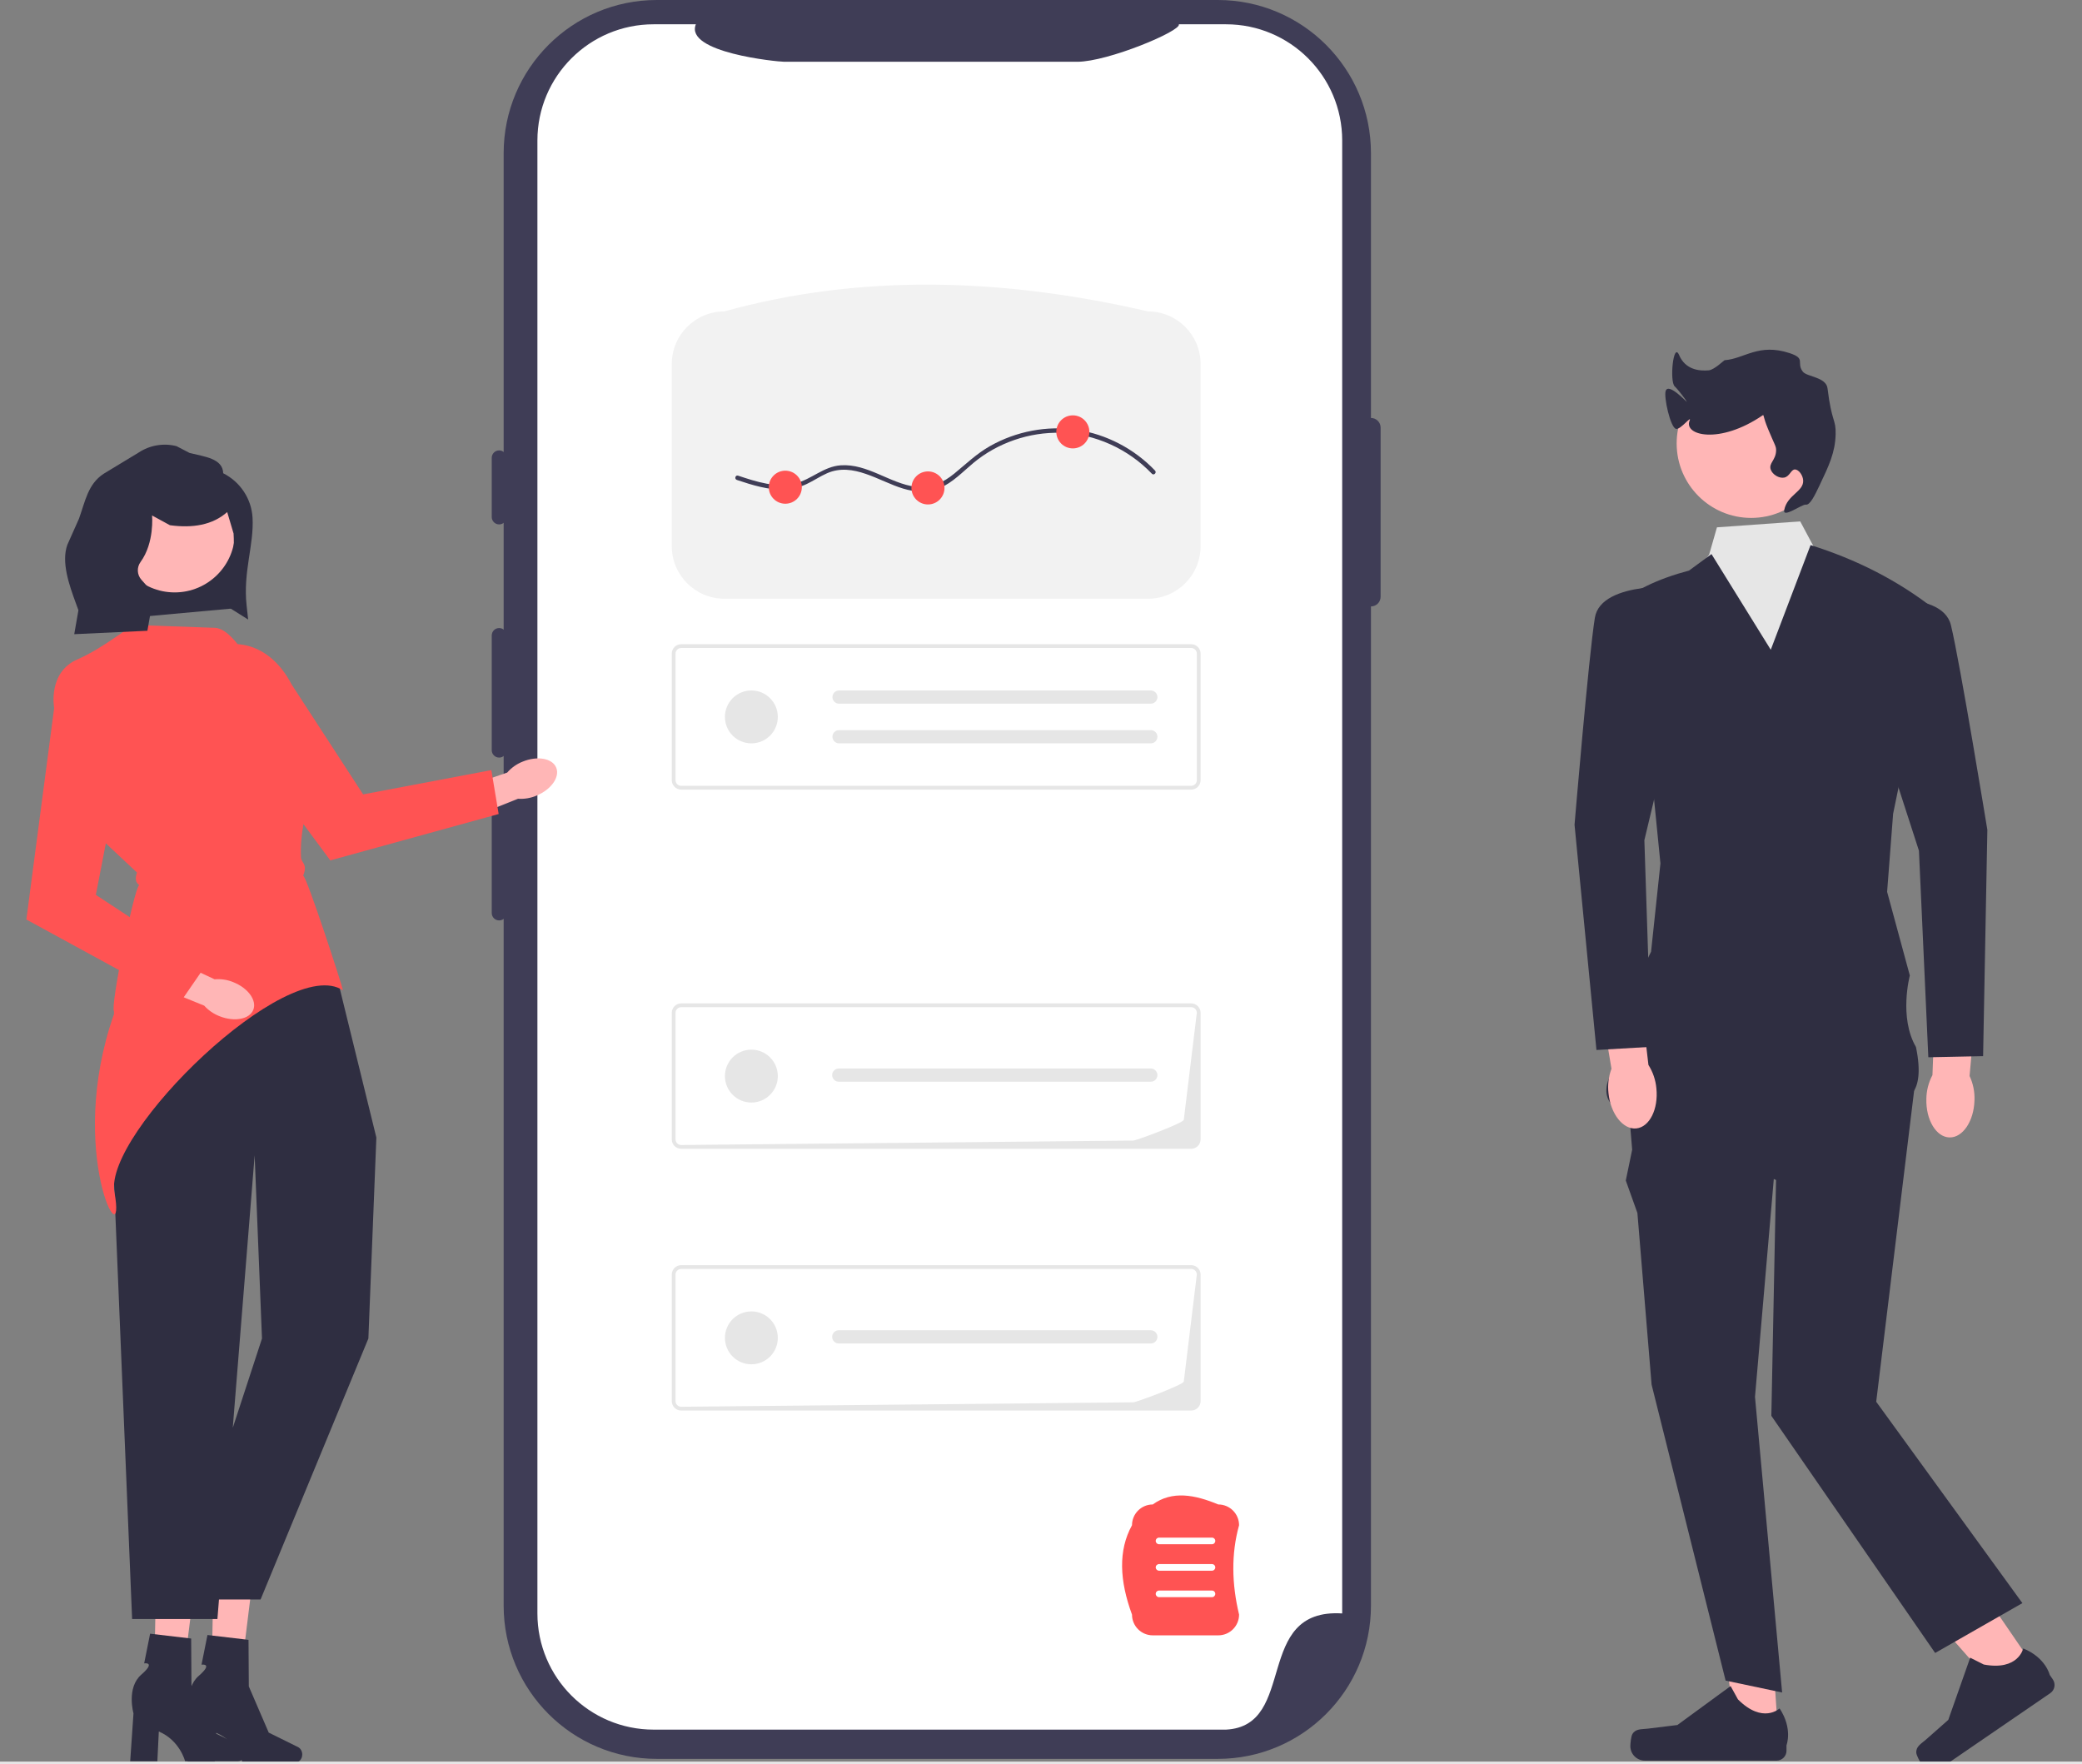 <?xml version="1.0" encoding="utf-8"?>
<svg width="700px" height="593.126" viewBox="0 0 700 593.126" xmlns="http://www.w3.org/2000/svg">
  <rect x="0" y="0" width="700" height="593.126" fill="#808080" stroke="none"/>
  <g transform="matrix(1, 0, 0, 1, -53.57, 3)">
    <polygon points="106.029 527.613 119.193 527.924 114.22 567.999 105.3 567.789 106.029 527.613" fill="#ffb6b6"/>
    <path d="M135.904,586.399l-0-0c0-1.088-.566-2.072-1.44-2.504l-9.824-4.853-6.698-15.535-.101-15.651-13.802-1.623-1.996,9.97s4.11-.613-.964,3.792c-5.074,4.405-2.631,13.024-2.631,13.024l-1.107,16.109h9.134l.49-10.018c7.104,3.014,8.846,10.018,8.846,10.018h17.706c1.319,0,2.389-1.222,2.389-2.729h0l0-0Z" fill="#2f2e41"/>
  </g>
  <g transform="matrix(1, 0, 0, 1, -53.57, 3)">
    <polygon points="125.311 528.054 138.475 528.365 133.503 568.44 124.583 568.23 125.311 528.054" fill="#ffb6b6"/>
    <path d="M155.187,586.84l-0-0c0-1.088-.566-2.072-1.44-2.504l-9.824-4.853-6.698-15.535-.101-15.651-13.802-1.623-1.996,9.97s4.11-.613-.964,3.792c-5.074,4.405-2.631,13.024-2.631,13.024l-1.107,16.109h9.134l.49-10.018c7.104,3.014,8.846,10.018,8.846,10.018h17.706c1.319,0,2.389-1.222,2.389-2.729h0l0-0Z" fill="#2f2e41"/>
  </g>
  <path d="M 56.645 295.991 L 41.721 331.624 C 36.747 343.502 35.17 356.529 37.168 369.25 L 44.421 544.304 L 73.098 544.304 L 85.615 388.419 L 88.085 449.995 L 59.377 537.728 L 87.612 537.728 L 123.854 449.995 L 126.54 382.441 L 113.665 330.019 L 56.645 295.991 Z" fill="#2f2e41"/>
  <g transform="matrix(1, 0, 0, 1, -53.57, 0)">
    <path id="b-851" d="M514.509,140.519h0V51.514C514.509,23.063,491.446,0,462.996,0h-188.574c-28.45-0-51.514,23.063-51.514,51.513v488.291c0,28.45,23.063,51.514,51.514,51.514h188.573c28.45,0,51.514-23.063,51.514-51.514V203.875h0c1.792,0,3.245-1.453,3.245-3.245l.002-56.866c0-1.792-1.453-3.245-3.245-3.245l-0,0Z" fill="#3f3d56"/>
    <path id="c-852" d="M504.836,47.23v495.189c-30.105-1.849-14.792,37.818-39.056,39.064h-192.443c-21.579,.003-39.075-17.486-39.082-39.064V47.23c.006-21.578,17.502-39.066,39.08-39.064h14.192c-3.865,9.505,27.328,12.597,29.719,12.6h98.559c10.26-.013,35.014-10.385,34.113-12.6h15.854c21.57,.004,39.056,17.486,39.064,39.056l0,.007h-0Z" fill="#fff"/>
    <g>
      <path d="M221.39,151.421c-1.372,0-2.488,1.116-2.488,2.488v19.907c0,1.372,1.116,2.488,2.488,2.488s2.488-1.116,2.488-2.488v-19.907c0-1.372-1.116-2.488-2.488-2.488Z" fill="#3f3d56"/>
      <path d="M221.39,211.144c-1.372,0-2.488,1.116-2.488,2.488v38.571c0,1.372,1.116,2.488,2.488,2.488s2.488-1.116,2.488-2.488v-38.571c0-1.372-1.116-2.488-2.488-2.488Z" fill="#3f3d56"/>
      <path d="M221.39,265.889c-1.372,0-2.488,1.116-2.488,2.488v38.571c0,1.372,1.116,2.488,2.488,2.488s2.488-1.116,2.488-2.488v-38.571c0-1.372-1.116-2.488-2.488-2.488Z" fill="#3f3d56"/>
    </g>
  </g>
  <g transform="matrix(1, 0, 0, 1, -123.403, 2)">
    <polygon points="808.331 559.842 796.522 567.931 759.701 526.233 777.13 514.295 808.331 559.842" fill="#ffb6b6"/>
    <path d="M767.691,587.29h0c.057,.871,1.232,3.003,1.725,3.723h0c1.516,2.213,4.54,2.778,6.753,1.262l36.568-25.053c1.51-1.034,1.895-3.097,.861-4.607l-1.043-1.522s-1.326-5.815-8.914-8.903c0,0-1.603,7.587-13.259,5.409l-4.571-2.298-7.367,20.913-7.494,6.614c-1.64,1.447-3.401,2.28-3.26,4.462l-0,0,0,0Z" fill="#2f2e41"/>
  </g>
  <g transform="matrix(1, 0, 0, 1, -123.403, 2)">
    <polygon points="721.269 581.316 706.956 581.314 700.147 526.105 717.667 528.287 721.269 581.316" fill="#ffb6b6"/>
    <path d="M672.23,580.991h0c-.446,.751-.681,3.173-.681,4.046h0c0,2.683,2.175,4.858,4.858,4.858h44.327c1.83,0,3.314-1.484,3.314-3.314v-1.845s2.193-5.547-2.322-12.383c0,0-5.611,5.353-13.995-3.031l-2.472-4.479-17.897,13.089-9.92,1.221c-2.17,.267-4.094-.041-5.211,1.839h-0v0Z" fill="#2f2e41"/>
  </g>
  <path id="d-853" d="M 547.682 373.505 L 548.76 386.524 L 546.616 396.877 L 550.519 407.792 L 555.293 465.502 L 580.177 565 L 599.177 569 L 590.056 469.613 L 597.131 387.635 L 547.682 373.505 Z" fill="#2f2e41"/>
  <path id="e-854" d="M 628.422 316.985 L 555.756 317.994 L 547.682 373.502 L 597.131 396.715 L 595.554 475.991 L 650.625 555.71 L 679.957 538.953 L 630.808 471.252 L 644.57 358.363 L 628.422 316.985 Z" fill="#2f2e41"/>
  <path id="f-855" d="M 574.631 186.487 L 561.811 202.94 L 567.867 329.095 L 615.302 328.086 L 623.376 218.079 L 613.284 189.82 L 609.632 183.487 L 605.264 175.287 L 577.264 177.287 L 574.632 186.487 L 574.631 186.487 Z" fill="#e6e6e6"/>
  <path id="g-856" d="M 555.7 264.504 L 558.264 290.287 L 555.114 319.956 L 551.177 328 L 542.177 360 C 542.177 360 532.992 373.994 553.177 375 C 573.362 376.006 639.523 369.459 639.523 369.459 C 639.523 369.459 647.772 369.255 644.177 352 C 638.37 342.02 642.114 327.956 642.114 327.956 L 634.477 299.821 L 636.495 273.581 L 650.625 204.952 C 638.077 195.09 624.021 188.032 608.741 183.252 L 595.359 218.442 L 575.433 186.28 L 567.864 191.831 C 557.655 194.508 548.67 198.625 541.564 204.951 L 555.7 264.504 Z" fill="#2f2e41"/>
  <path id="h-857" d="M 385.976 201.291 L 243.541 201.291 C 233.778 201.28 225.866 193.368 225.855 183.605 L 225.855 122.38 C 225.866 112.617 233.778 104.705 243.541 104.694 C 288.991 92.102 336.659 93.282 385.976 104.694 C 395.739 104.705 403.65 112.617 403.661 122.38 L 403.661 183.605 C 403.65 193.368 395.739 201.279 385.976 201.291 L 385.976 201.291 Z" fill="#f2f2f2"/>
  <g id="i" transform="matrix(1, 0, 0, 1, -53.57, -32.533)">
    <path id="j-858" d="M454.057,297.99h-171.456c-1.753-.002-3.173-1.422-3.175-3.175v-42.53c.002-1.753,1.422-3.173,3.175-3.175h171.456c1.753,.002,3.173,1.422,3.175,3.175v42.531c-.002,1.753-1.422,3.173-3.175,3.175v-.001Zm-171.456-47.61c-1.052,.001-1.904,.853-1.905,1.905v42.531c.001,1.052,.853,1.904,1.905,1.905h171.456c1.052-.001,1.904-.853,1.905-1.905v-42.531c-.001-1.052-.853-1.904-1.905-1.905h-171.456Z" fill="#e6e6e6"/>
    <path id="k-859" d="M335.625,264.656c-1.227,.026-2.201,1.042-2.176,2.269,.025,1.191,.985,2.15,2.176,2.176h104.778c1.227,.047,2.26-.91,2.307-2.137,.047-1.227-.91-2.26-2.137-2.306h-104.948v-.002Z" fill="#e6e6e6"/>
    <path id="l-860" d="M335.625,277.995c-1.227,.026-2.201,1.042-2.176,2.269,.025,1.191,.985,2.15,2.176,2.176h104.778c1.227,.047,2.26-.91,2.307-2.137,.047-1.227-.91-2.26-2.137-2.306h-104.948v-.002Z" fill="#e6e6e6"/>
    <circle id="m" cx="306.192" cy="273.551" r="8.891" fill="#e6e6e6"/>
  </g>
  <g id="n" transform="matrix(1, 0, 0, 1, -53.57, 0.223)">
    <path id="o-861" d="M454.057,473.99h-171.456c-1.753-.002-3.173-1.422-3.175-3.175v-42.53c.002-1.753,1.422-3.173,3.175-3.175h171.456c1.753,.002,3.173,1.422,3.175,3.175v42.531c-.002,1.753-1.422,3.173-3.175,3.175v-.001Zm-171.456-47.61c-1.052,.001-1.904,.853-1.905,1.905v42.531c.001,1.052,.853,1.904,1.905,1.905l151.979-1.498c1.052-.001,16.999-5.948,17-7l4.382-35.938c-.001-1.052-.853-1.904-1.905-1.905h-171.456Z" fill="#e6e6e6"/>
    <path id="p-862" d="M335.625,446.996c-1.227-.026-2.244,.948-2.269,2.176s.948,2.244,2.176,2.269c.031,.001,.063,.001,.094,0h104.778c1.227,.047,2.26-.91,2.307-2.136,.047-1.227-.91-2.26-2.137-2.307h-104.948v-.002Z" fill="#e6e6e6"/>
    <circle id="q" cx="306.192" cy="449.551" r="8.891" fill="#e6e6e6"/>
  </g>
  <g id="r" transform="matrix(1, 0, 0, 1, -53.57, 0.223)">
    <path id="s-863" d="M454.057,385.99h-171.456c-1.753-.002-3.173-1.422-3.175-3.175v-42.53c.002-1.753,1.422-3.173,3.175-3.175h171.456c1.753,.002,3.173,1.422,3.175,3.175v42.531c-.002,1.753-1.422,3.173-3.175,3.175v-.001Zm-171.456-47.61c-1.052,.001-1.904,.853-1.905,1.905v42.531c.001,1.052,.853,1.904,1.905,1.905l151.979-1.498c1.052-.001,16.999-5.948,17-7l4.382-35.938c-.001-1.052-.853-1.904-1.905-1.905h-171.456Z" fill="#e6e6e6"/>
    <path id="t-864" d="M335.625,358.996c-1.227-.026-2.244,.948-2.269,2.176s.948,2.244,2.176,2.269c.031,.001,.063,.001,.094,0h104.778c1.227,.047,2.26-.91,2.307-2.136,.047-1.227-.91-2.26-2.137-2.307h-104.948v-.002Z" fill="#e6e6e6"/>
    <circle id="u" cx="306.192" cy="361.551" r="8.891" fill="#e6e6e6"/>
  </g>
  <g transform="matrix(1, 0, 0, 1, -123.403, 2)">
    <circle cx="712.17" cy="147.071" r="25.049" fill="#ffb6b6"/>
    <path d="M730.567,167.652c1.38,.235,3-3.109,4.547-6.366,3.24-6.819,5.3-11.153,5.457-17.28,.134-5.222-1.317-3.851-2.728-15.461-.465-3.829-7.007-3.822-8.339-5.64-2.249-3.071,1.202-4.338-4.394-6.183-10.481-3.456-15.221,1.913-21.877,2.375-.168,.012-3.468,3.239-5.311,3.406-3.229,.292-7.887-.211-9.975-5.13-1.953-4.6-3.246,8.842-1.501,10.505,1.482,1.412,4.038,4.957,4.103,5.215,.074,.292-6.077-6.522-7.104-3.714-.739,2.021,1.587,12.418,3.466,12.809,1.571,.327,5.414-4.853,4.547-2.728-2.011,4.926,10.081,8.07,24.556-1.819,.513-.351,.028,.209,1.819,4.547,2.258,5.472,2.768,5.769,2.728,7.276-.085,3.263-2.535,4.223-1.819,6.366,.58,1.736,2.846,3.079,4.547,2.728,1.919-.396,2.249-2.771,3.638-2.728,1.19,.036,2.603,1.829,2.728,3.638,.265,3.811-5.378,4.86-6.366,10.004-.558,2.903,6.008-2.035,7.276-1.819Z" fill="#2f2e41"/>
  </g>
  <g transform="matrix(1, 0, 0, 1, -123.403, 2)">
    <path id="v-865" d="M787.255,367.879h0c.108-2.805-.456-5.595-1.647-8.137l2.58-29.233-13.95-.82-1.114,29.747c-1.316,2.48-2.019,5.238-2.051,8.045-.175,7.022,3.306,12.804,7.773,12.916s8.232-5.491,8.407-12.512l.002-.007Z" fill="#ffb6b6"/>
    <path id="w-866" d="M757.58,250l11,34,3.158,69.441,18.414-.376,1.429-76.065s-9.177-56.205-12.25-68.838c-3.073-12.633-31.407-7.951-31.407-7.951l9.656,49.79v-0Z" fill="#2f2e41"/>
  </g>
  <path d="M 247.75 161.356 C 252.952 163.083 258.406 164.832 263.959 164.537 C 266.486 164.403 268.917 163.8 271.209 162.728 C 273.56 161.629 275.708 160.136 278.088 159.094 C 286.833 155.267 295.506 161.806 303.662 164.26 C 307.732 165.484 312.011 165.777 315.991 164.072 C 320.389 162.188 323.706 158.592 327.327 155.589 C 335.446 148.858 346.038 145.229 356.575 145.503 C 368.134 145.804 379.322 150.91 387.281 159.261 C 387.949 159.961 389.008 158.899 388.342 158.2 C 381.386 150.902 372.013 145.981 362.031 144.49 C 352.028 142.996 341.644 144.993 332.848 149.974 C 328.397 152.495 324.828 155.945 320.907 159.166 C 317.089 162.301 312.844 164.322 307.81 163.656 C 299.138 162.508 291.679 155.825 282.685 156.431 C 276.94 156.818 272.838 161.14 267.433 162.518 C 260.984 164.161 254.244 161.934 248.149 159.91 C 247.231 159.605 246.837 161.053 247.75 161.356 L 247.75 161.356 L 247.75 161.356 Z" fill="#3f3d56"/>
  <circle id="x" cx="264.032" cy="163.793" r="5.556" fill="#ff5353"/>
  <circle id="y" cx="311.996" cy="164.039" r="5.556" fill="#ff5353"/>
  <circle id="a`" cx="360.706" cy="145.192" r="5.556" fill="#ff5353"/>
  <path id="aa-867" d="M 38.316 340.949 C 21.889 387.721 42.818 424.57 38.475 400.8 C 34.845 380.934 96.698 320.485 115.316 332.949 C 114.926 330.932 103.092 294.562 101.932 294.394 C 103.555 290.307 101.293 290.268 101.201 288.174 C 100.849 280.086 102.729 271.69 106.391 263.049 C 108.791 256.373 108.833 250.637 106.507 246.012 C 104.505 242.211 101.143 239.305 97.092 237.875 L 84.892 223.141 C 81.714 219.306 77.027 211.031 72.047 211.062 L 45.314 210.107 C 44.55 209.648 35.163 217.72 26.023 221.681 C 16.11 225.981 18.155 237.717 18.18 237.867 L 18.203 238.007 L 18.312 238.107 L 32.883 280.995 L 46.048 293.333 C 45.381 295.267 45.548 296.719 46.797 297.552 C 45.004 298.878 37.028 338.559 38.316 339.949 L 38.316 340.949 Z" fill="#ff5353"/>
  <g transform="matrix(1, 0, 0, 1, -53.57, 3)">
    <path id="ab-868" d="M229.25,253.07c-1.988,.793-3.757,2.051-5.159,3.668l-21.17,7.257,3.748,9.972,21.071-8.435c2.135,.149,4.275-.215,6.241-1.062,4.947-2.053,7.9-6.269,6.592-9.417s-6.376-4.036-11.323-1.983h0v-0Z" fill="#ffb6b6"/>
    <path id="ac-869" d="M116.321,221.067h0l48.295,65.19,56.611-15.59-2.461-14.768-43.108,8.165-24.049-36.972c-7.853-15.18-23.331-18.237-35.288-6.026v.001Z" fill="#ff5353"/>
  </g>
  <g transform="matrix(1, 0, 0, 1, -53.57, 0)">
    <path d="M463.186,549.787h-22.039c-3.849,0-6.98-3.132-6.98-6.98-4.178-11.351-4.705-21.533,0-30.039,0-3.849,3.131-6.98,6.98-6.98,6.517-4.727,14.115-3.292,22.039,0,3.849,0,6.98,3.132,6.98,6.98-2.674,9.624-2.481,19.665,0,30.039,0,3.849-3.131,6.98-6.98,6.98Z" fill="#ff5353"/>
    <g>
      <path id="ad-870" d="M461.055,519.156h-17.8c-.614,0-1.112-.498-1.112-1.112s.498-1.112,1.112-1.112h17.8c.614,0,1.112,.498,1.112,1.112s-.498,1.112-1.112,1.112h0Z" fill="#fff"/>
      <path id="ae-871" d="M461.055,528.054h-17.8c-.614,0-1.112-.498-1.112-1.112s.498-1.112,1.112-1.112h17.8c.614,0,1.112,.498,1.112,1.112s-.498,1.112-1.112,1.112h0Z" fill="#fff"/>
      <path id="af-872" d="M461.055,536.953h-17.8c-.614,0-1.112-.498-1.112-1.112s.498-1.112,1.112-1.112h17.8c.614,0,1.112,.498,1.112,1.112s-.498,1.112-1.112,1.112h0Z" fill="#fff"/>
    </g>
  </g>
  <rect id="ag" y="592.23" width="851.034" height="1.683" fill="#e6e6e6"/>
  <g transform="matrix(1, 0, 0, 1, -123.403, 2)">
    <path id="ah-873" d="M664.204,365.547c.723,6.986,4.914,12.277,9.359,11.816,4.445-.461,7.463-6.497,6.74-13.484-.251-2.796-1.167-5.491-2.673-7.861l-3.435-29.569-13.843,1.907,4.856,28.942c-.989,2.627-1.334,5.453-1.006,8.241h0l.003,.007Z" fill="#ffb6b6"/>
    <path id="ai-874" d="M684.574,245.703l5.736-50.392s-28.613-2.453-30.689,10.381c-2.076,12.834-6.833,69.585-6.833,69.585l7.368,75.72,18.387-1.064-2.278-69.475,8.31-34.756v0Z" fill="#2f2e41"/>
  </g>
  <polygon points="78.275 204.557 39.616 208.077 38.475 167.897 80.592 166.701 78.275 204.557" fill="#2f2e41"/>
  <circle cx="58.726" cy="178.875" r="20.288" fill="#ffb6b6"/>
  <path d="M 75.047 159.107 C 74.904 154.073 68.64 153.528 63.759 152.285 L 59.334 149.988 C 54.989 148.883 50.381 149.66 46.64 152.13 L 34.839 159.279 C 29.54 162.779 28.698 168.434 26.544 174.407 L 22.644 183.151 C 20.522 189.031 23.325 196.822 25.47 202.694 L 26.368 205.154 L 24.963 213.207 L 49.556 212.058 L 51.742 199.627 L 47.544 194.908 C 46.055 193.234 45.934 190.748 47.254 188.937 C 52.002 182.423 51.122 173.294 51.122 173.294 L 57.132 176.573 C 61.081 177.111 64.599 177.052 67.695 176.405 C 71.101 175.694 73.994 174.271 76.386 172.15 L 78.528 179.356 C 79.08 188.326 77.404 190.706 69.41 199.479 L 83.429 208.281 L 82.911 203.518 C 81.677 192.188 85.438 183.253 84.91 174.031 C 84.546 167.655 80.754 161.974 75.047 159.107 Z" fill="#2f2e41"/>
  <g transform="matrix(1, 0, 0, 1, -53.57, 3)">
    <path id="aj-875" d="M131.975,327.18c-1.981-.811-4.127-1.136-6.259-.947l-20.267-9.492-4.234,9.776,21.014,8.576c1.432,1.591,3.224,2.816,5.226,3.573,4.984,1.961,10.037,.981,11.284-2.191s-1.781-7.333-6.765-9.294h0Z" fill="#ffb6b6"/>
    <path id="ak-876" d="M73.003,225.694h0l-10.569,80.439,51.544,28.127,8.492-12.33-36.674-24.083,8.397-43.299c4.901-16.373-4.105-29.327-21.189-28.854l-.001,.001Z" fill="#ff5353"/>
  </g>
</svg>